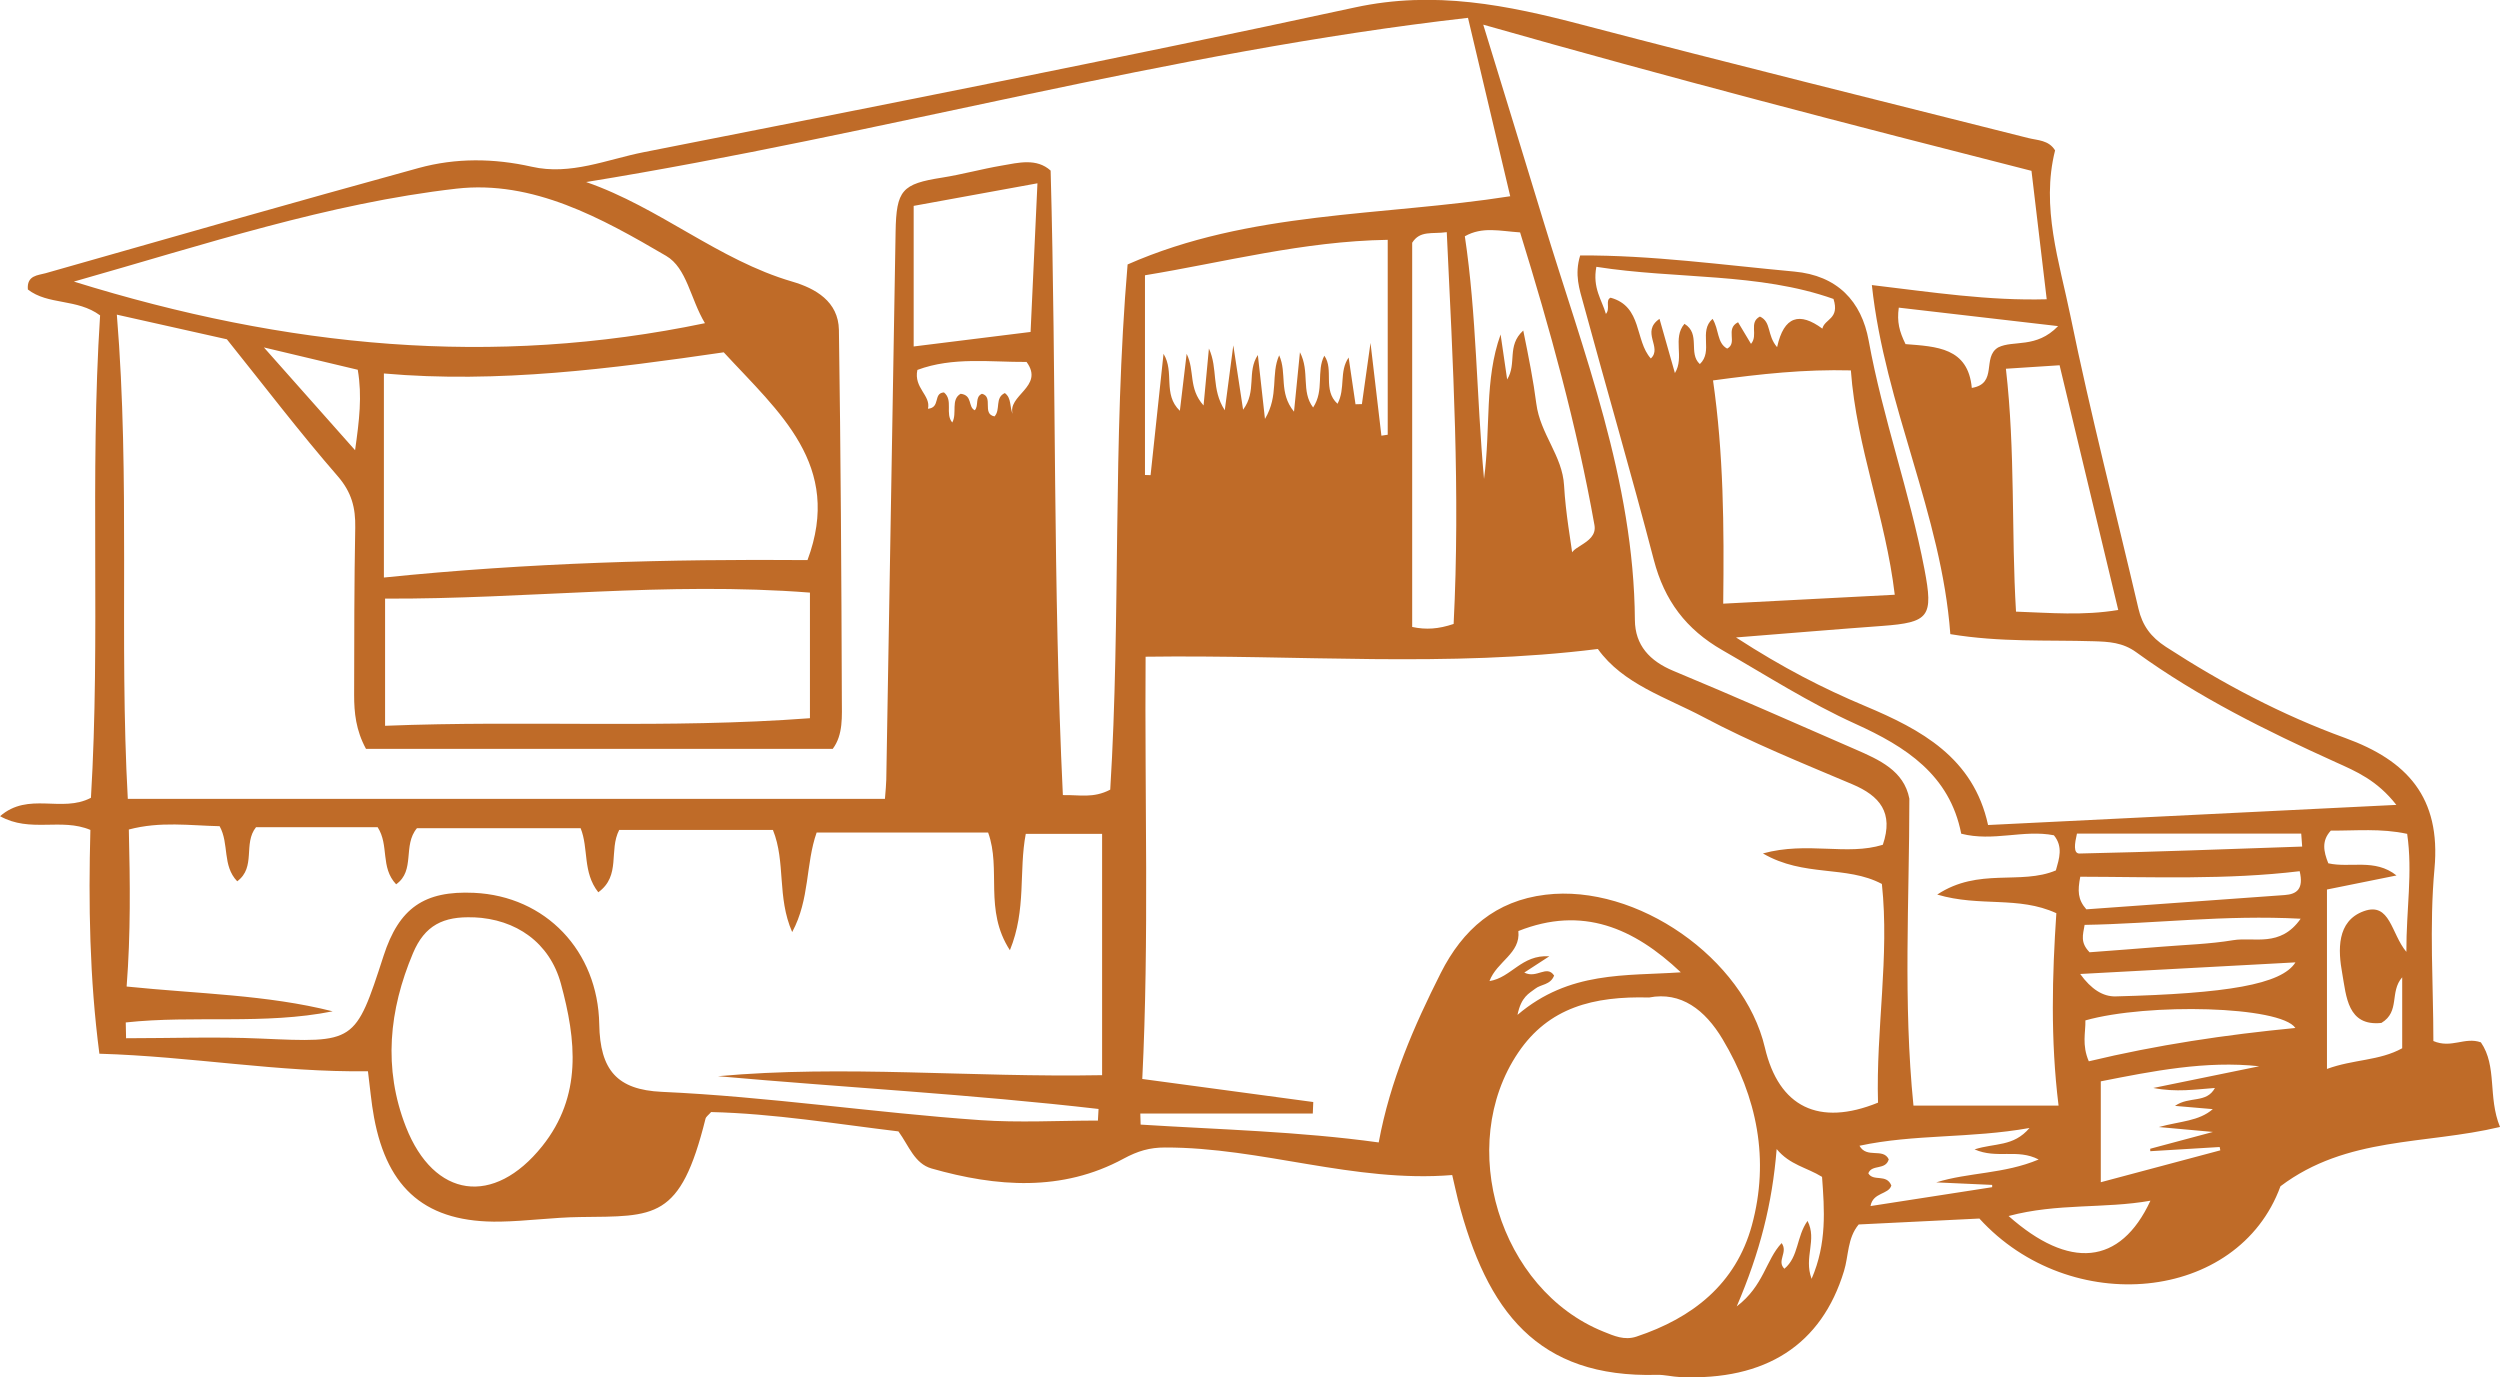 <?xml version="1.0" encoding="UTF-8"?> <svg xmlns="http://www.w3.org/2000/svg" id="Layer_2" viewBox="0 0 316.69 174.47"><defs><style>.cls-1{fill:#bf6b28;stroke-width:0px;}</style></defs><g id="Layer_2-2"><path class="cls-1" d="M308.24,131.87c2.3.99,3.98-.56,6.03.17,2.09,3.04.86,6.92,2.42,10.72-9.51,2.27-19.39,1.16-27.81,7.51-5.38,14.73-26.65,16.71-38.14,4.09-5.04.25-10.15.5-15.29.75-1.45,1.75-1.26,3.96-1.86,5.9-2.84,9.33-9.89,13.91-20.79,13.43-.96-.04-1.92-.3-2.88-.28-15.19.42-21.58-8.08-25.23-22.17-.23-.91-.42-1.83-.73-3.14-12.44,1.01-24.17-3.52-36.4-3.49-1.92,0-3.43.44-5.24,1.42-7.79,4.22-16.09,3.58-24.31,1.24-2.17-.62-2.88-2.89-4.2-4.7-7.84-.94-15.75-2.26-23.73-2.45-.33.38-.65.59-.71.85-3.2,12.87-6.37,12.33-15.92,12.45-3.37.04-6.73.52-10.1.58-9.27.16-14.27-4.01-15.97-13.21-.35-1.87-.5-3.77-.77-5.84-11.29.16-22.36-1.88-34.02-2.22-1.25-9.58-1.39-18.97-1.14-28.35-3.72-1.56-7.62.4-11.44-1.74,3.61-3.13,7.81-.38,11.51-2.33,1.22-20.26-.16-40.79,1.16-61.11-2.93-2.16-6.59-1.28-9.15-3.28-.16-1.81,1.3-1.79,2.24-2.06,15.74-4.49,31.48-8.99,47.27-13.33,4.7-1.29,9.52-1.24,14.32-.16,4.92,1.12,9.52-.92,14.17-1.84,30.07-5.93,60.15-11.85,90.11-18.34,10.06-2.18,19.3-.3,28.81,2.2,18.78,4.93,37.63,9.58,56.46,14.34,1.22.31,2.61.25,3.42,1.57-1.81,7.18.54,14.11,1.95,20.99,2.54,12.42,5.73,24.71,8.61,37.06.5,2.14,1.56,3.59,3.48,4.84,7.17,4.65,14.68,8.63,22.7,11.54,7.85,2.85,12.15,7.52,11.32,16.56-.67,7.29-.14,14.7-.14,21.82ZM14.8,39.84c1.72,20.96.28,41.3,1.39,61.36h95.91c.09-1.18.16-1.8.17-2.43.4-23.13.78-46.26,1.18-69.39.09-5.32.81-6.08,5.89-6.88,2.53-.4,5.01-1.09,7.53-1.52,2.18-.38,4.44-.97,6.22.63.73,26.44.28,52.7,1.55,79.11,2.1-.05,3.84.44,6-.69,1.35-21.83.28-44.01,2.2-66.53,15.46-6.81,32.2-6.09,48.47-8.64-1.71-7.23-3.4-14.36-5.35-22.6-37.82,4.3-74.31,14.74-111.71,20.8,9.32,3.23,16.75,9.88,26.1,12.61,2.94.86,5.86,2.51,5.92,6.13.23,15.58.32,31.15.37,46.73,0,2.19.2,4.52-1.15,6.33h-59.13c-1.28-2.36-1.5-4.58-1.5-6.82.01-7.07.01-14.14.14-21.2.05-2.5-.45-4.48-2.22-6.52-4.83-5.56-9.3-11.43-14.04-17.34-4.2-.94-8.57-1.92-13.93-3.12ZM238.38,111.97c-4.51-2.39-9.85-.82-15.06-3.86,5.64-1.55,10.65.32,15.19-1.1,1.39-4.08-.39-6.19-3.86-7.66-6.35-2.69-12.78-5.28-18.86-8.51-4.75-2.52-10.19-4.18-13.38-8.63-19,2.38-37.92.71-57.29.98-.13,17.9.46,35.63-.42,53.49,7.67,1.03,14.66,1.98,21.66,2.92-.02.49-.04.97-.06,1.46h-21.85c.01.47.03.93.04,1.4,9.99.63,20.01.86,30.16,2.26,1.45-7.85,4.47-14.73,7.86-21.46,2.79-5.53,6.96-9.16,13.27-9.92,11.56-1.41,25.14,8.06,27.79,19.37,1.77,7.55,6.85,10.01,14.33,6.97-.27-9.28,1.47-18.52.49-27.71ZM187.89,3.12c2.78,9.08,5.24,17.02,7.65,24.97,5.03,16.54,11.44,32.76,11.56,50.44.02,3.21,1.88,5.21,4.89,6.46,7.7,3.2,15.33,6.58,22.98,9.91,3.1,1.35,6.21,2.72,6.9,6.27,0,12.89-.8,25.76.52,38.88h18.38c-1.04-8.42-.8-16.54-.28-24.37-4.84-2.22-9.66-.75-15.09-2.36,5.25-3.47,10.55-1.17,15.03-3.06.42-1.49.94-3-.25-4.45-3.84-.75-7.68.84-11.74-.2-1.46-7.47-7.04-11.03-13.39-13.91-5.86-2.65-11.27-6.13-16.85-9.33-4.64-2.66-7.36-6.31-8.7-11.44-2.83-10.86-5.98-21.63-8.92-32.46-.49-1.8-1.16-3.66-.41-6.11,9.05-.05,18.07,1.21,27.11,2.04,5.47.5,8.53,3.75,9.44,8.76,1.78,9.8,5.19,19.17,7.06,28.94,1.15,6.02.62,6.75-5.35,7.19-5.78.42-11.55.91-18.52,1.46,5.94,3.85,11.03,6.45,16.36,8.69,7.07,2.97,13.72,6.53,15.57,15.07,17.25-.85,34.12-1.68,51.72-2.55-2.46-3.14-5.09-4.24-7.68-5.41-8.79-3.98-17.43-8.24-25.26-13.92-1.73-1.26-3.48-1.34-5.4-1.4-5.9-.18-11.84.15-18.16-.9-1.12-15.19-8.29-28.87-9.94-44.22,7.72.92,14.76,2,22.15,1.8-.68-5.73-1.28-10.81-1.93-16.27-22.82-5.81-45.58-11.72-69.42-18.51ZM139.08,141.94c.03-.49.05-.98.08-1.46-16.02-1.85-32.14-2.72-48.22-4.15,16-1.45,31.98.18,48.67-.13v-30.57h-9.67c-.9,4.72.1,9.58-2.01,14.74-3.32-5.11-1.06-10.25-2.76-14.91h-21.72c-1.41,4-.85,8.45-3.1,12.61-1.95-4.46-.79-8.86-2.44-12.94h-19.47c-1.35,2.61.25,5.79-2.65,7.9-2.01-2.54-1.2-5.54-2.24-8.12h-20.73c-1.84,2.19-.17,5.36-2.64,7.11-2.03-2.15-.86-4.95-2.34-7.23h-15.41c-1.66,2.07.04,5.05-2.38,6.85-1.92-2-.99-4.74-2.23-6.98-3.76-.08-7.52-.64-11.5.42.16,6.72.24,13.21-.28,19.89,9.16.94,17.75,1.03,26.1,3.14-8.67,1.74-17.54.47-26.21,1.41.01.67.02,1.33.04,2,5.68,0,11.37-.21,17.04.04,11.98.53,11.98.62,15.58-10.48,1.96-6.05,5.14-8.27,11.45-7.98,9.08.41,15.71,7.36,15.87,16.64.1,5.82,2.26,8.31,7.92,8.57,13.49.61,26.84,2.64,40.29,3.58,4.97.35,9.98.06,14.98.06ZM48.63,47.31v25.85c18.45-1.89,36.22-2.35,53.66-2.21,4.49-12.03-3.59-18.71-10.61-26.32-14.15,2.06-28.61,3.96-43.06,2.68ZM9.36,35.67c27,8.39,53.04,10.88,79.94,5.27-1.85-3.08-2.28-6.99-4.92-8.53-8.17-4.78-16.86-9.62-26.58-8.51-16.22,1.86-31.77,7.04-48.44,11.77ZM102.6,75.07c-18.2-1.42-35.85.84-53.82.76v16.11c17.93-.72,35.8.4,53.82-.96v-15.91ZM208.9,126.36c-7.04-.19-12.72,1.26-16.58,6.98-7.95,11.76-2.38,30.05,10.81,35.35,1.34.54,2.64,1.13,4.16.63,7.14-2.37,12.6-6.68,14.63-14.1,2.26-8.29.68-16.23-3.71-23.58-2.22-3.72-5.27-6.06-9.31-5.28ZM152.46,51.39c.25-2.7.45-4.75.68-7.24,1.18,2.56.26,5.11,2.01,7.82.38-2.89.68-5.12,1.08-8.22.48,3.14.82,5.4,1.24,8.15,1.77-2.37.44-4.78,1.87-6.93.29,2.6.54,4.86.9,8.1,1.8-3.02.71-5.63,1.8-8.06,1.03,2.29-.11,4.7,1.88,7.14.28-2.85.49-4.89.75-7.53,1.29,2.48.11,4.94,1.67,7,1.45-2.19.38-4.61,1.42-6.56,1.25,1.75-.25,4.34,1.67,6.09,1.04-1.95.18-4.08,1.41-5.86.3,2.06.58,3.99.87,5.92.27,0,.54-.01.81-.02.32-2.26.64-4.52,1.09-7.75.54,4.59.96,8.17,1.38,11.75.27-.04.53-.08.8-.12v-24.69c-10.72.17-20.75,2.85-30.75,4.49v25.3c.24,0,.47.02.71.02.54-5.03,1.07-10.05,1.64-15.37,1.43,2.32-.13,5.11,2.07,7.22.29-2.43.55-4.6.86-7.22,1.07,2.19.18,4.34,2.14,6.54ZM218.28,76.47c7.31-.38,14.35-.75,21.74-1.13-1.16-9.83-4.84-18.66-5.56-28.42-5.88-.15-11.35.44-17.46,1.27,1.33,9.3,1.41,18.38,1.29,28.28ZM254.1,46.71c1.21,10.57.67,20.61,1.28,30.77,4.4.15,8.49.53,12.95-.21-2.51-10.46-4.95-20.67-7.43-31-2.35.15-4.23.27-6.79.44ZM131.42,23.22c-5.89,1.07-10.99,2-15.68,2.86v17.81c5.21-.65,9.93-1.23,14.81-1.84.28-6.15.55-12.01.87-18.84ZM184.14,79.03c.85-16.69-.09-33.03-.87-49.62-1.87.26-3.38-.25-4.38,1.34v48.67c1.78.38,3.34.26,5.25-.38ZM59.99,116.21c-3.83-.16-6.19,1-7.68,4.55-3.02,7.17-3.8,14.56-.89,21.99,3.56,9.06,11.13,10.1,17.26,2.45,5.1-6.37,4.31-13.48,2.37-20.6-1.42-5.19-5.67-8.18-11.06-8.4ZM192.96,41.87c.7,3.42,1.3,6.48,1.65,9.24.5,3.89,3.31,6.6,3.52,10.39.2,3.57.86,7.11,1.16,9.44-1.38-1.68,3.15-1.83,2.69-4.42-2.24-12.61-5.65-24.9-9.42-37.08-2.58-.17-4.77-.77-7,.49,1.5,10.01,1.46,20.04,2.43,30.74.87-6.56.03-12.54,2.1-18.3.26,1.79.52,3.58.83,5.7,1.26-2.03-.08-4.25,2.02-6.18ZM225.12,43.96c.86-3.94,2.86-4.45,5.73-2.33.29-1.26,2.22-1.2,1.41-3.76-9.45-3.36-19.94-2.48-30.04-4.07-.51,2.7.71,4.2,1.21,5.97.6-.69-.12-1.72.59-2.06,4.05,1.11,3.05,5.43,5.1,7.7,1.51-1.4-1.32-3.35,1.1-5.02.67,2.37,1.29,4.55,1.95,6.87,1.24-1.99-.34-4.42,1.21-6.24,2.09,1.27.44,3.74,1.95,5.1,1.73-1.63-.19-4.14,1.61-5.73.84,1.34.54,3.06,1.85,3.77,1.38-.73-.3-2.5,1.38-3.34.55.92,1.08,1.81,1.64,2.74.96-1.11-.33-2.71,1.13-3.46,1.48.69.86,2.35,2.17,3.87ZM295.25,105.23c-1.16,1.26-.93,2.59-.31,4.13,2.78.63,5.89-.65,8.64,1.54-2.85.58-5.7,1.15-8.81,1.78v22.73c3.34-1.23,6.64-1.02,9.53-2.62v-8.99c-1.63,1.86-.23,4.33-2.63,5.78-4.31.46-4.45-3.4-4.96-6.24-.54-2.94-.74-6.67,2.74-7.92,3.34-1.19,3.44,2.86,5.38,5.16-.02-5.36.82-10.03.1-14.95-3.32-.72-6.5-.39-9.68-.41ZM286.18,135.07c-6.73-.74-13.54.62-20.06,1.91v12.78c5.33-1.42,10.23-2.73,15.14-4.04-.03-.14-.06-.28-.08-.42-2.93.18-5.86.35-8.79.53,0-.1,0-.2-.01-.31,2.28-.61,4.56-1.23,7.95-2.13-2.78-.25-4.46-.41-6.86-.62,2.76-.76,5.06-.73,6.84-2.27-1.5-.13-2.93-.25-4.79-.41,1.82-1.27,3.98-.28,5.06-2.27-2.5.18-4.87.57-7.81,0,4.83-.99,9.12-1.87,13.42-2.75ZM212.91,123.16c-5.94-5.61-12.45-8.45-20.57-5.22.3,2.85-2.73,3.84-3.66,6.34,2.78-.44,4.05-3.37,7.58-3.14-1.38.89-2.16,1.4-3.17,2.06,1.58.82,2.83-1.03,3.78.38-.48,1.22-1.67,1.08-2.4,1.67-.77.6-1.77,1-2.24,3.31,6.58-5.6,13.68-4.91,20.68-5.39ZM245.27,149.78c4.14-1.29,8.58-1.05,12.98-2.9-2.71-1.41-5.29-.03-8.12-1.28,2.57-.83,4.92-.31,6.96-2.71-7.5,1.34-14.56.75-21.54,2.25.93,1.67,2.99.22,3.71,1.72-.4,1.42-2.14.59-2.59,1.77.64,1.1,2.3.01,2.92,1.55-.37,1.17-2.33.84-2.64,2.6,5.21-.81,10.31-1.6,15.41-2.39,0-.1,0-.19,0-.29-2.36-.11-4.72-.21-7.08-.32ZM264.61,134.44c8.67-2.08,17.28-3.36,26.16-4.22-1.89-2.79-18.71-3.19-26.6-.96.04,1.51-.47,3.08.43,5.18ZM291.31,110.36c-9.21,1.11-18.58.72-27.79.7-.34,1.79-.33,2.88.77,4.13,8.21-.59,16.67-1.19,25.14-1.81,1.52-.11,2.42-.77,1.88-3.03ZM241.37,43.59c3.95.31,7.94.44,8.41,5.55,3.35-.55,1.25-3.88,3.34-5.13,1.94-.97,4.81.18,7.59-2.7-7.26-.84-13.71-1.59-20.18-2.34-.25,1.81.07,3.01.85,4.61ZM229.49,161.99c1.95-4.51,1.62-8.76,1.32-12.91-1.94-1.2-4.08-1.5-5.75-3.52-.56,6.92-2.11,13.05-5.06,19.93,3.45-2.62,3.68-5.89,5.69-8.02.85,1.16-.67,2.26.35,3.25,1.83-1.52,1.51-4.07,2.93-6.06,1.24,2.41-.5,4.6.51,7.32ZM264.69,120.63c3.02-.23,6.05-.45,9.08-.7,3.04-.25,6.11-.33,9.11-.83,2.67-.44,5.97.97,8.56-2.72-9.65-.51-18.49.63-27.37.78-.22,1.3-.57,2.23.62,3.46ZM33.43,44.01c3.36,3.79,7.18,8.1,11.55,13.02.53-3.77.91-6.82.34-10.19-4.34-1.03-8.62-2.05-11.89-2.83ZM128.32,52.57c-.89-2.49,4.05-3.55,1.72-6.72-4.57.03-9.33-.67-13.83,1.01-.49,2.3,1.74,3.22,1.34,4.92,1.62-.14.63-1.99,2.03-2.07,1.21,1,.1,2.69,1.05,3.81.65-1.18-.23-2.9,1.06-3.64,1.55.19.9,1.67,1.79,2.09.55-.6-.02-1.67.91-2.09,1.51.39-.05,2.54,1.59,2.87.81-.86.01-2.36,1.31-2.96.9.68.55,1.74,1.04,2.78ZM254.44,154.04c7.66,6.79,14.14,6.3,17.97-1.94-5.85,1.04-11.76.28-17.97,1.94ZM263.51,123.38q2.09,2.9,4.49,2.84c14.07-.36,21.03-1.51,22.78-4.31-9.19.49-17.96.97-27.27,1.47ZM291.63,107.24c-.04-.55-.08-1.09-.12-1.64h-28.41c-.29,1.25-.49,2.54.33,2.52,9.4-.2,18.79-.56,28.19-.88Z"></path></g></svg> 